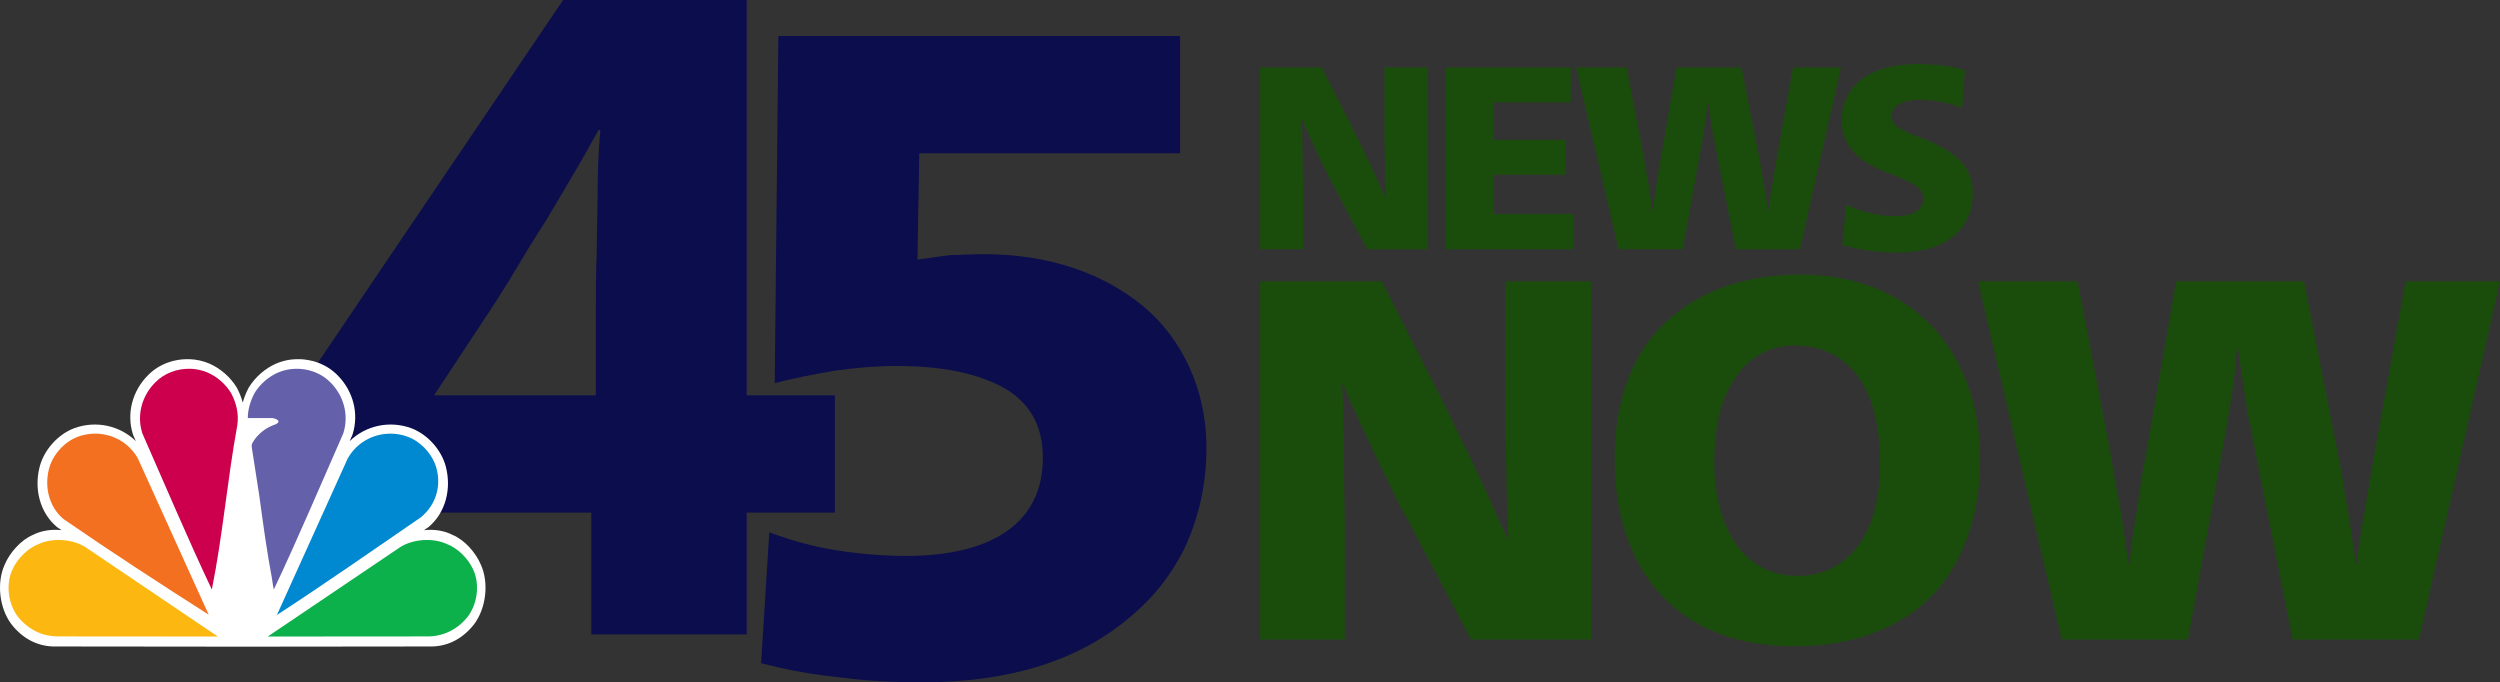<?xml version="1.0" encoding="UTF-8" standalone="no"?>
<!-- Created with Inkscape (http://www.inkscape.org/) -->

<svg
   width="501.916mm"
   height="136.974mm"
   viewBox="0 0 501.916 136.974"
   version="1.1"
   id="svg4144"
   xml:space="preserve"
   inkscape:version="1.2 (dc2aedaf03, 2022-05-15)"
   sodipodi:docname="KDMZ.svg"
   xmlns:inkscape="http://www.inkscape.org/namespaces/inkscape"
   xmlns:sodipodi="http://sodipodi.sourceforge.net/DTD/sodipodi-0.dtd"
   xmlns="http://www.w3.org/2000/svg"
   xmlns:svg="http://www.w3.org/2000/svg"><rect x="0" y="0" width="501.916" height="136.974" fill="#333333" stroke="none"/><sodipodi:namedview
     id="namedview4146"
     pagecolor="#ffffff"
     bordercolor="#000000"
     borderopacity="0.25"
     inkscape:showpageshadow="2"
     inkscape:pageopacity="0.0"
     inkscape:pagecheckerboard="0"
     inkscape:deskcolor="#d1d1d1"
     inkscape:document-units="mm"
     showgrid="false"
     showguides="false"
     inkscape:zoom="0.2926452"
     inkscape:cx="1067.846"
     inkscape:cy="509.14896"
     inkscape:window-width="1600"
     inkscape:window-height="837"
     inkscape:window-x="-8"
     inkscape:window-y="-8"
     inkscape:window-maximized="1"
     inkscape:current-layer="text4319" /><defs
     id="defs4141" /><g
     inkscape:label="Layer 1"
     inkscape:groupmode="layer"
     id="layer1"
     transform="translate(36.456,-71.43)"><g
       aria-label="45"
       id="text4319"
       style="font-weight:bold;font-size:182.473px;font-family:FrutigerNeueLTCom-Black;-inkscape-font-specification:'FrutigerNeueLTCom-Black Bold';letter-spacing:-25.166px;fill:#0b0d4d;stroke-width:0.95"><path
         d="M 113.457,150.806 V 71.43 H 76.597 l -52.187,77.186 v 25.729 h 57.844 v 24.451 h 31.203 v -24.451 h 17.7 v -23.539 z m -30.291,-7.481 v 7.481 H 50.686 L 61.999,133.654 c 0.73,-1.095 2.007,-3.102 3.832,-6.022 1.642,-2.737 3.467,-5.839 5.657,-9.306 2.19,-3.285 4.197,-6.934 6.387,-10.583 2.19,-3.649 4.014,-6.934 5.839,-10.218 h 0.365 c -0.365,4.014 -0.547,8.029 -0.547,12.226 0,4.379 -0.182,8.576 -0.182,12.591 -0.182,4.014 -0.182,7.846 -0.182,11.496 z"
         id="path5748" /><path
         d="M 200.466,102.205 V 78.666 H 119.813 l -0.73,69.705 c 4.014,-1.095 8.211,-1.825 12.226,-2.555 4.014,-0.547 8.211,-0.912 12.226,-0.912 9.124,0 16.24,1.46 21.532,4.379 5.109,2.92 7.846,7.481 7.846,14.05 0,6.569 -2.555,11.496 -7.299,14.78 -4.744,3.285 -11.496,4.927 -20.255,4.927 -4.379,0 -8.941,-0.365 -13.685,-1.095 -4.744,-0.73 -9.306,-2.007 -13.685,-3.649 l -1.642,26.276 c 5.474,1.46 10.948,2.372 16.423,2.92 5.474,0.73 10.766,0.912 16.24,0.912 8.576,0 16.423,-1.095 23.357,-3.285 6.934,-2.19 12.956,-5.474 17.882,-9.671 4.927,-4.014 8.759,-8.941 11.496,-14.78 2.555,-5.839 4.014,-12.226 4.014,-19.342 0,-6.022 -1.277,-11.496 -3.467,-16.24 -2.19,-4.744 -5.292,-8.941 -9.306,-12.226 -4.014,-3.285 -8.576,-5.839 -14.05,-7.664 -5.474,-1.825 -11.496,-2.737 -17.882,-2.737 -2.737,0 -4.927,0.182 -6.569,0.182 -1.825,0.182 -4.014,0.547 -6.751,0.912 l 0.365,-21.349 z"
         id="path5750" /></g><g
       id="g17326"
       transform="matrix(0.164,0,0,0.164,-36.531,143.534)"><path
         id="path5264"
         inkscape:connector-curvature="0"
         d="m 228.737,0.033 c -1.805,0.032 -3.634,0.12 -5.432,0.289 -0.524,0.049 -1.036,0.112 -1.56,0.173 -2.905,0.337 -5.771,0.869 -8.61,1.56 -0.207,0.05 -0.429,0.063 -0.635,0.116 -0.347,0.087 -0.695,0.196 -1.041,0.289 -0.978,0.263 -1.923,0.562 -2.889,0.867 -0.523,0.165 -1.041,0.342 -1.561,0.52 -0.246,0.084 -0.505,0.144 -0.751,0.231 -0.733,0.261 -1.471,0.523 -2.195,0.809 -0.602,0.236 -1.197,0.498 -1.791,0.751 -0.43,0.183 -0.847,0.386 -1.271,0.578 -0.267,0.12 -0.545,0.224 -0.81,0.347 -0.588,0.276 -1.152,0.574 -1.733,0.867 -0.738,0.372 -1.471,0.756 -2.195,1.155 -0.46,0.254 -0.934,0.486 -1.387,0.751 -0.155,0.09 -0.309,0.197 -0.462,0.289 -0.676,0.403 -1.362,0.844 -2.022,1.271 -0.688,0.443 -1.354,0.917 -2.022,1.387 -0.284,0.2 -0.587,0.374 -0.867,0.578 -0.178,0.129 -0.344,0.273 -0.52,0.405 -0.868,0.646 -1.709,1.33 -2.543,2.022 -0.792,0.658 -1.551,1.323 -2.312,2.021 -0.857,0.79 -1.728,1.585 -2.542,2.427 -18.795,18.861 -26.681,46.419 -18.259,72.806 1.144,2.596 2.268,5.203 3.409,7.801 C 147.215,81.275 117.96,74.84 91.445,84.51 c -20.032,7.484 -36.899,26.479 -42.297,46.746 -7.219,27.044 -0.146,56.561 21.148,74.366 1.817,1.258 3.667,2.497 5.489,3.756 -12.021,-1.347 -24.45,0.444 -34.727,5.663 -14.706,6.09 -28.595,21.486 -35.017,36.865 -10.009,22.406 -6.106,53.188 8.147,72.283 14.168,18.314 33.126,28.199 55.298,27.564 l 213.391,0.229 v 0 h 29.533 -0.007 l 213.39,-0.229 c 1.386,0.039 2.742,0.043 4.104,0 20.402,-0.629 37.911,-10.396 51.194,-27.564 14.254,-19.096 18.156,-49.877 8.147,-72.283 -6.422,-15.379 -20.312,-30.775 -35.019,-36.865 -10.274,-5.219 -22.705,-7.01 -34.727,-5.663 1.822,-1.258 3.672,-2.498 5.489,-3.756 21.296,-17.806 28.365,-47.322 21.146,-74.366 -5.396,-20.268 -22.265,-39.262 -42.297,-46.746 -26.514,-9.67 -55.771,-3.236 -75.29,15.833 1.141,-2.598 2.265,-5.205 3.409,-7.801 8.422,-26.387 0.535,-53.945 -18.26,-72.806 -0.771,-0.796 -1.563,-1.563 -2.369,-2.312 -0.052,-0.047 -0.122,-0.069 -0.173,-0.116 -0.387,-0.354 -0.765,-0.697 -1.156,-1.04 -0.382,-0.333 -0.768,-0.659 -1.155,-0.982 -0.834,-0.692 -1.675,-1.376 -2.542,-2.022 -0.177,-0.131 -0.343,-0.275 -0.521,-0.405 -0.703,-0.512 -1.415,-1.02 -2.14,-1.502 -0.245,-0.163 -0.505,-0.303 -0.751,-0.462 -0.661,-0.428 -1.347,-0.868 -2.021,-1.271 -0.322,-0.191 -0.657,-0.392 -0.982,-0.578 -0.632,-0.362 -1.264,-0.699 -1.907,-1.04 -0.385,-0.204 -0.767,-0.382 -1.153,-0.578 -0.581,-0.293 -1.146,-0.591 -1.733,-0.867 -0.459,-0.214 -0.924,-0.432 -1.387,-0.635 -0.535,-0.236 -1.077,-0.472 -1.618,-0.693 -0.536,-0.219 -1.076,-0.43 -1.618,-0.636 -0.478,-0.182 -0.962,-0.349 -1.444,-0.52 C 388.41,3.86 387.79,3.64 387.17,3.441 c -0.423,-0.137 -0.847,-0.275 -1.271,-0.404 -0.696,-0.21 -1.378,-0.389 -2.08,-0.578 -0.347,-0.093 -0.694,-0.201 -1.04,-0.289 -0.207,-0.052 -0.431,-0.065 -0.638,-0.116 -2.84,-0.691 -5.704,-1.223 -8.607,-1.56 -0.155,-0.018 -0.31,-0.041 -0.463,-0.058 -1.011,-0.111 -1.991,-0.221 -3.004,-0.289 -0.077,-0.005 -0.155,0.005 -0.231,0 -1.091,-0.069 -2.202,-0.096 -3.294,-0.116 -1.164,-0.021 -2.303,-0.036 -3.467,0 -2.116,0.066 -4.257,0.203 -6.356,0.462 -6.298,0.779 -12.451,2.454 -18.259,4.969 -13.221,5.736 -25.708,16.428 -33.57,29.469 -0.762,1.442 -1.51,2.907 -2.195,4.392 -1.387,2.97 -2.592,6.052 -3.642,9.188 -0.513,1.533 -1.028,3.05 -1.444,4.623 -0.416,-1.566 -0.876,-3.095 -1.387,-4.623 -1.049,-3.136 -2.255,-6.217 -3.641,-9.188 -0.688,-1.485 -1.436,-2.949 -2.196,-4.392 C 282.522,21.89 270.034,11.199 256.814,5.462 249.071,2.108 240.663,0.296 232.199,0.03 231.04,-0.002 229.902,0.013 228.737,0.033 Z"
         style="fill:#ffffff" /><path
         id="path3348-8"
         inkscape:connector-curvature="0"
         d="m 233.617,11.799 c -15.924,-0.499 -32.102,5.312 -43.279,16.873 -16.073,16.13 -22.804,39.666 -15.602,62.232 28.111,63.812 55.243,128.116 85.056,191.145 13.304,-66.014 18.97,-134.469 31.145,-201.025 2.203,-14.551 -1.462,-27.826 -7.569,-39.408 -6.725,-11.153 -17.411,-20.288 -28.718,-25.193 -6.623,-2.87 -13.796,-4.397 -21.033,-4.624 z"
         style="fill:#cc004c" /><path
         id="path3352-7"
         inkscape:connector-curvature="0"
         d="m 169.157,121.342 86.777,191.5 C 196.56,274.967 135.764,235.484 78.257,195.807 60.446,180.967 54.522,156.365 60.559,133.826 65.073,116.932 79.21,101.147 95.964,94.909 c 27.513,-10 58.543,0.612 73.193,26.433"
         style="fill:#f37021" /><path
         id="path3356-7"
         inkscape:connector-curvature="0"
         d="m 16.011,256.875 c -9.082,18.521 -5.537,43.959 7.396,59.749 12.856,15.137 30.033,23.34 50.151,22.813 L 267.195,339.59 104.988,230.095 C 89.166,220.184 65.06,218.376 47.744,226.387 34.399,231.421 21.838,244.16 16.011,256.875"
         style="fill:#fcb711" /><path
         id="path6968-9"
         inkscape:connector-curvature="0"
         d="m 361.835,11.799 c -7.238,0.227 -14.469,1.754 -21.091,4.623 -11.309,4.905 -21.993,14.04 -28.718,25.193 -4.845,9.185 -8.149,19.414 -8.205,30.509 h 0.173 0.347 0.116 0.866 5.952 22.882 c 4.099,0.741 8.229,2.686 6.991,5.084 -0.01,0.019 0.008,0.04 0,0.058 -0.035,0.064 -0.072,0.108 -0.115,0.173 -0.134,0.229 -0.329,0.468 -0.578,0.693 -0.188,0.169 -0.391,0.353 -0.636,0.52 -0.417,0.3 -0.896,0.559 -1.502,0.867 -0.026,0.013 -0.031,0.044 -0.06,0.058 -0.543,0.271 -1.203,0.534 -1.907,0.809 -0.649,0.22 -1.272,0.448 -1.905,0.693 -12.857,4.988 -21.82,15.059 -25.366,22.419 l -0.115,0.231 c -0.209,0.467 -0.3,1.002 -0.347,1.56 -0.054,0.609 -0.063,1.176 0,1.733 l 0.058,0.636 c 0.011,0.056 -0.011,0.117 0,0.173 l 0.289,1.791 1.099,7.223 7.915,50.906 v 0.115 c 0.05,0.346 0.068,0.693 0.116,1.039 0.146,1.08 0.315,2.156 0.462,3.236 l 0.06,0.348 c 4.354,31.998 8.752,63.986 14.677,95.457 0.025,0.133 0.032,0.271 0.058,0.403 l 1.215,7.974 c 0.38,1.899 0.701,3.825 1.099,5.721 0.019,-0.039 0.039,-0.076 0.058,-0.114 29.803,-62.979 56.903,-127.263 84.998,-191.029 7.202,-22.566 0.474,-46.16 -15.602,-62.29 C 393.936,17.053 377.758,11.3 361.835,11.799 Z"
         style="fill:#6460aa" /><path
         id="path6970-1"
         inkscape:connector-curvature="0"
         d="m 426.241,121.342 -86.777,191.826 c 58.45,-37.873 117.882,-79.645 176.37,-119.649 17.811,-14.84 25.042,-37.154 19.005,-59.693 -4.514,-16.894 -18.651,-32.679 -35.405,-38.917 -27.514,-10 -58.544,0.612 -73.193,26.433"
         style="fill:#0089d0" /><path
         id="path6972-5"
         inkscape:connector-curvature="0"
         d="m 579.386,256.875 c 9.082,18.521 5.537,43.959 -7.396,59.749 -12.856,15.137 -30.033,23.34 -50.151,22.813 L 328.202,339.59 490.411,230.094 c 15.821,-9.911 39.927,-11.719 57.244,-3.708 13.343,5.035 25.905,17.774 31.731,30.489"
         style="fill:#0db14b" /></g><g
       aria-label="NEWS"
       id="text4808"
       style="font-weight:bold;font-size:52.281px;font-family:FrutigerNeueLTCom-Black;-inkscape-font-specification:'FrutigerNeueLTCom-Black Bold';letter-spacing:-2.723px;fill:#1a4d0b;stroke-width:0.272"><path
         d="m 241.518,84.975 v 11.397 c 0,1.046 0,2.3 0,3.712 0,1.412 0.052,2.823 0.105,4.235 0,1.464 0.052,2.771 0.105,4.026 0,1.255 0.052,2.196 0.105,2.823 h -0.105 c -0.314,-0.627 -0.732,-1.516 -1.255,-2.719 -0.523,-1.202 -1.098,-2.457 -1.725,-3.817 -0.627,-1.307 -1.255,-2.562 -1.83,-3.764 -0.575,-1.202 -1.046,-2.144 -1.359,-2.823 l -6.64,-13.07 h -12.391 v 36.492 h 8.626 v -12.129 c 0,-0.732 -0.052,-1.778 -0.052,-3.137 0,-1.359 -0.052,-2.719 -0.052,-4.13 0,-1.412 -0.052,-2.719 -0.052,-3.973 -0.052,-1.202 -0.105,-2.091 -0.105,-2.666 h 0.105 c 0.209,0.627 0.575,1.464 1.098,2.562 0.523,1.15 1.046,2.353 1.673,3.66 0.627,1.307 1.255,2.614 1.934,3.973 0.627,1.359 1.255,2.614 1.882,3.66 l 6.431,12.181 h 12.234 V 84.975 Z"
         id="path5753" /><path
         d="m 278.895,84.975 h -25.095 v 36.492 h 25.618 v -7.058 h -15.946 v -7.894 h 14.482 v -7.006 h -14.482 v -7.528 h 15.423 z"
         id="path5755" /><path
         d="m 307.698,99.561 4.339,21.906 h 12.861 l 8.26,-36.492 h -9.62 l -3.346,18.612 c -0.105,0.366 -0.209,0.993 -0.314,1.83 -0.157,0.836 -0.314,1.778 -0.471,2.823 -0.209,1.046 -0.366,2.039 -0.523,3.032 -0.157,0.993 -0.261,1.83 -0.314,2.457 h -0.105 c -0.105,-0.627 -0.209,-1.464 -0.366,-2.509 -0.157,-1.046 -0.314,-2.039 -0.471,-3.085 -0.209,-0.993 -0.366,-1.934 -0.471,-2.771 -0.157,-0.836 -0.261,-1.464 -0.314,-1.778 l -3.66,-18.612 h -13.018 l -3.241,18.612 c -0.105,0.314 -0.209,0.889 -0.314,1.725 -0.105,0.837 -0.261,1.778 -0.418,2.771 -0.157,1.046 -0.314,2.039 -0.471,3.085 -0.157,1.046 -0.261,1.882 -0.314,2.562 h -0.105 c -0.105,-0.68 -0.209,-1.516 -0.366,-2.562 -0.157,-1.046 -0.314,-2.039 -0.471,-3.085 -0.209,-0.993 -0.366,-1.934 -0.523,-2.771 -0.157,-0.836 -0.261,-1.412 -0.261,-1.725 l -3.555,-18.612 h -10.143 l 8.522,36.492 h 12.861 l 3.973,-21.906 c 0.052,-0.418 0.157,-0.993 0.261,-1.621 0.105,-0.627 0.209,-1.307 0.314,-2.039 0.105,-0.68 0.157,-1.359 0.261,-2.091 0.052,-0.732 0.105,-1.359 0.209,-1.987 h 0.105 c 0.052,0.627 0.157,1.255 0.261,1.987 0.105,0.732 0.209,1.412 0.314,2.091 0.105,0.732 0.209,1.412 0.314,2.039 0.105,0.627 0.209,1.202 0.314,1.621 z"
         id="path5757" /><path
         d="m 357.465,93.079 0.575,-7.581 c -1.464,-0.418 -3.032,-0.732 -4.653,-0.941 -1.673,-0.157 -3.398,-0.261 -5.176,-0.261 -2.091,0 -4.078,0.261 -5.855,0.732 -1.83,0.471 -3.398,1.15 -4.758,2.091 -1.359,0.941 -2.405,2.144 -3.137,3.555 -0.784,1.412 -1.15,3.032 -1.15,4.914 0,1.412 0.209,2.666 0.68,3.712 0.471,1.098 1.15,2.091 1.987,2.928 0.836,0.889 1.882,1.673 3.085,2.3 1.202,0.68 2.509,1.255 3.973,1.778 2.405,0.941 4.13,1.725 5.124,2.405 0.993,0.732 1.516,1.568 1.516,2.51 0,1.255 -0.523,2.144 -1.568,2.719 -1.046,0.627 -2.405,0.889 -4.13,0.889 -1.359,0 -2.875,-0.157 -4.601,-0.523 -1.725,-0.366 -3.451,-0.941 -5.176,-1.725 l -0.784,7.999 c 3.451,1.046 7.11,1.568 11.031,1.568 2.3,0 4.444,-0.261 6.326,-0.784 1.882,-0.523 3.451,-1.307 4.758,-2.353 1.307,-0.993 2.3,-2.248 3.032,-3.712 0.68,-1.464 1.046,-3.085 1.046,-4.967 0,-2.823 -0.889,-5.071 -2.614,-6.744 -1.778,-1.673 -4.235,-3.137 -7.476,-4.392 -1.255,-0.418 -2.3,-0.836 -3.085,-1.202 -0.784,-0.366 -1.412,-0.732 -1.882,-1.046 -0.471,-0.314 -0.784,-0.68 -0.941,-1.046 -0.209,-0.314 -0.261,-0.732 -0.261,-1.202 0,-1.098 0.523,-1.934 1.621,-2.457 1.046,-0.523 2.457,-0.784 4.13,-0.784 1.255,0 2.562,0.157 3.921,0.366 1.359,0.261 2.875,0.68 4.444,1.255 z"
         id="path5759" /></g><g
       aria-label="NOW"
       id="text5020"
       style="font-weight:bold;font-size:103.042px;font-family:FrutigerNeueLTCom-Black;-inkscape-font-specification:'FrutigerNeueLTCom-Black Bold';letter-spacing:-5.367px;fill:#1a4d0b;stroke-width:0.537"><path
         d="m 265.782,127.906 v 22.463 c 0,2.061 0,4.534 0,7.316 0,2.782 0.103,5.564 0.206,8.346 0,2.885 0.103,5.461 0.206,7.934 0,2.473 0.103,4.328 0.206,5.564 h -0.206 c -0.618,-1.236 -1.443,-2.988 -2.473,-5.358 -1.03,-2.37 -2.164,-4.843 -3.4,-7.522 -1.237,-2.576 -2.473,-5.049 -3.606,-7.419 -1.133,-2.37 -2.061,-4.225 -2.679,-5.564 l -13.086,-25.761 h -24.421 v 71.923 h 17.002 v -23.906 c 0,-1.443 -0.103,-3.503 -0.103,-6.183 0,-2.679 -0.103,-5.358 -0.103,-8.14 0,-2.782 -0.103,-5.358 -0.103,-7.831 -0.103,-2.37 -0.206,-4.122 -0.206,-5.255 h 0.206 c 0.412,1.237 1.133,2.885 2.164,5.049 1.03,2.267 2.061,4.637 3.297,7.213 1.236,2.576 2.473,5.152 3.813,7.831 1.236,2.679 2.473,5.152 3.71,7.213 l 12.674,24.009 h 24.112 v -71.923 z"
         id="path5762" /><path
         d="m 325.126,126.566 c -5.77,0 -10.922,0.824 -15.456,2.473 -4.637,1.649 -8.552,4.122 -11.85,7.213 -3.297,3.091 -5.77,7.007 -7.522,11.541 -1.752,4.637 -2.576,9.892 -2.576,15.765 0,5.976 0.824,11.335 2.576,15.972 1.649,4.74 4.122,8.656 7.213,11.85 3.091,3.194 6.904,5.667 11.335,7.316 4.431,1.649 9.377,2.473 14.941,2.473 5.667,0 10.819,-0.824 15.456,-2.473 4.534,-1.649 8.449,-4.019 11.747,-7.213 3.194,-3.194 5.667,-7.11 7.419,-11.85 1.752,-4.637 2.679,-9.995 2.679,-15.972 0,-5.77 -0.927,-10.922 -2.679,-15.456 -1.752,-4.534 -4.225,-8.449 -7.316,-11.644 -3.194,-3.194 -7.007,-5.667 -11.335,-7.419 -4.431,-1.649 -9.274,-2.576 -14.632,-2.576 z m -1.133,14.22 c 5.255,0 9.377,2.061 12.468,6.079 2.988,4.019 4.534,9.892 4.534,17.517 0,7.213 -1.546,12.88 -4.534,16.796 -3.091,3.916 -7.11,5.873 -12.056,5.873 -2.473,0 -4.74,-0.515 -6.801,-1.546 -2.061,-1.03 -3.813,-2.473 -5.255,-4.431 -1.443,-1.958 -2.576,-4.328 -3.4,-7.213 -0.824,-2.782 -1.236,-5.976 -1.236,-9.583 0,-7.419 1.443,-13.189 4.431,-17.311 2.885,-4.122 6.904,-6.183 11.85,-6.183 z"
         id="path5764" /><path
         d="m 415.279,156.655 8.552,43.175 h 25.348 l 16.281,-71.923 h -18.96 l -6.595,36.683 c -0.206,0.721 -0.412,1.958 -0.618,3.606 -0.309,1.649 -0.618,3.503 -0.927,5.564 -0.412,2.061 -0.721,4.019 -1.03,5.976 -0.309,1.958 -0.515,3.606 -0.618,4.843 h -0.206 c -0.206,-1.236 -0.412,-2.885 -0.721,-4.946 -0.309,-2.061 -0.618,-4.019 -0.927,-6.079 -0.412,-1.958 -0.721,-3.813 -0.927,-5.461 -0.309,-1.649 -0.515,-2.885 -0.618,-3.503 l -7.213,-36.683 h -25.657 l -6.389,36.683 c -0.206,0.618 -0.412,1.752 -0.618,3.4 -0.206,1.649 -0.515,3.503 -0.824,5.461 -0.309,2.061 -0.618,4.019 -0.927,6.079 -0.309,2.061 -0.515,3.71 -0.618,5.049 h -0.206 c -0.206,-1.34 -0.412,-2.988 -0.721,-5.049 -0.309,-2.061 -0.618,-4.019 -0.927,-6.079 -0.412,-1.958 -0.721,-3.813 -1.03,-5.461 -0.309,-1.649 -0.515,-2.782 -0.515,-3.4 l -7.007,-36.683 h -19.99 l 16.796,71.923 h 25.348 l 7.831,-43.175 c 0.103,-0.824 0.309,-1.958 0.515,-3.194 0.206,-1.237 0.412,-2.576 0.618,-4.019 0.206,-1.34 0.309,-2.679 0.515,-4.122 0.103,-1.443 0.206,-2.679 0.412,-3.916 h 0.206 c 0.103,1.237 0.309,2.473 0.515,3.916 0.206,1.443 0.412,2.782 0.618,4.122 0.206,1.443 0.412,2.782 0.618,4.019 0.206,1.236 0.412,2.37 0.618,3.194 z"
         id="path5766" /></g></g></svg>
